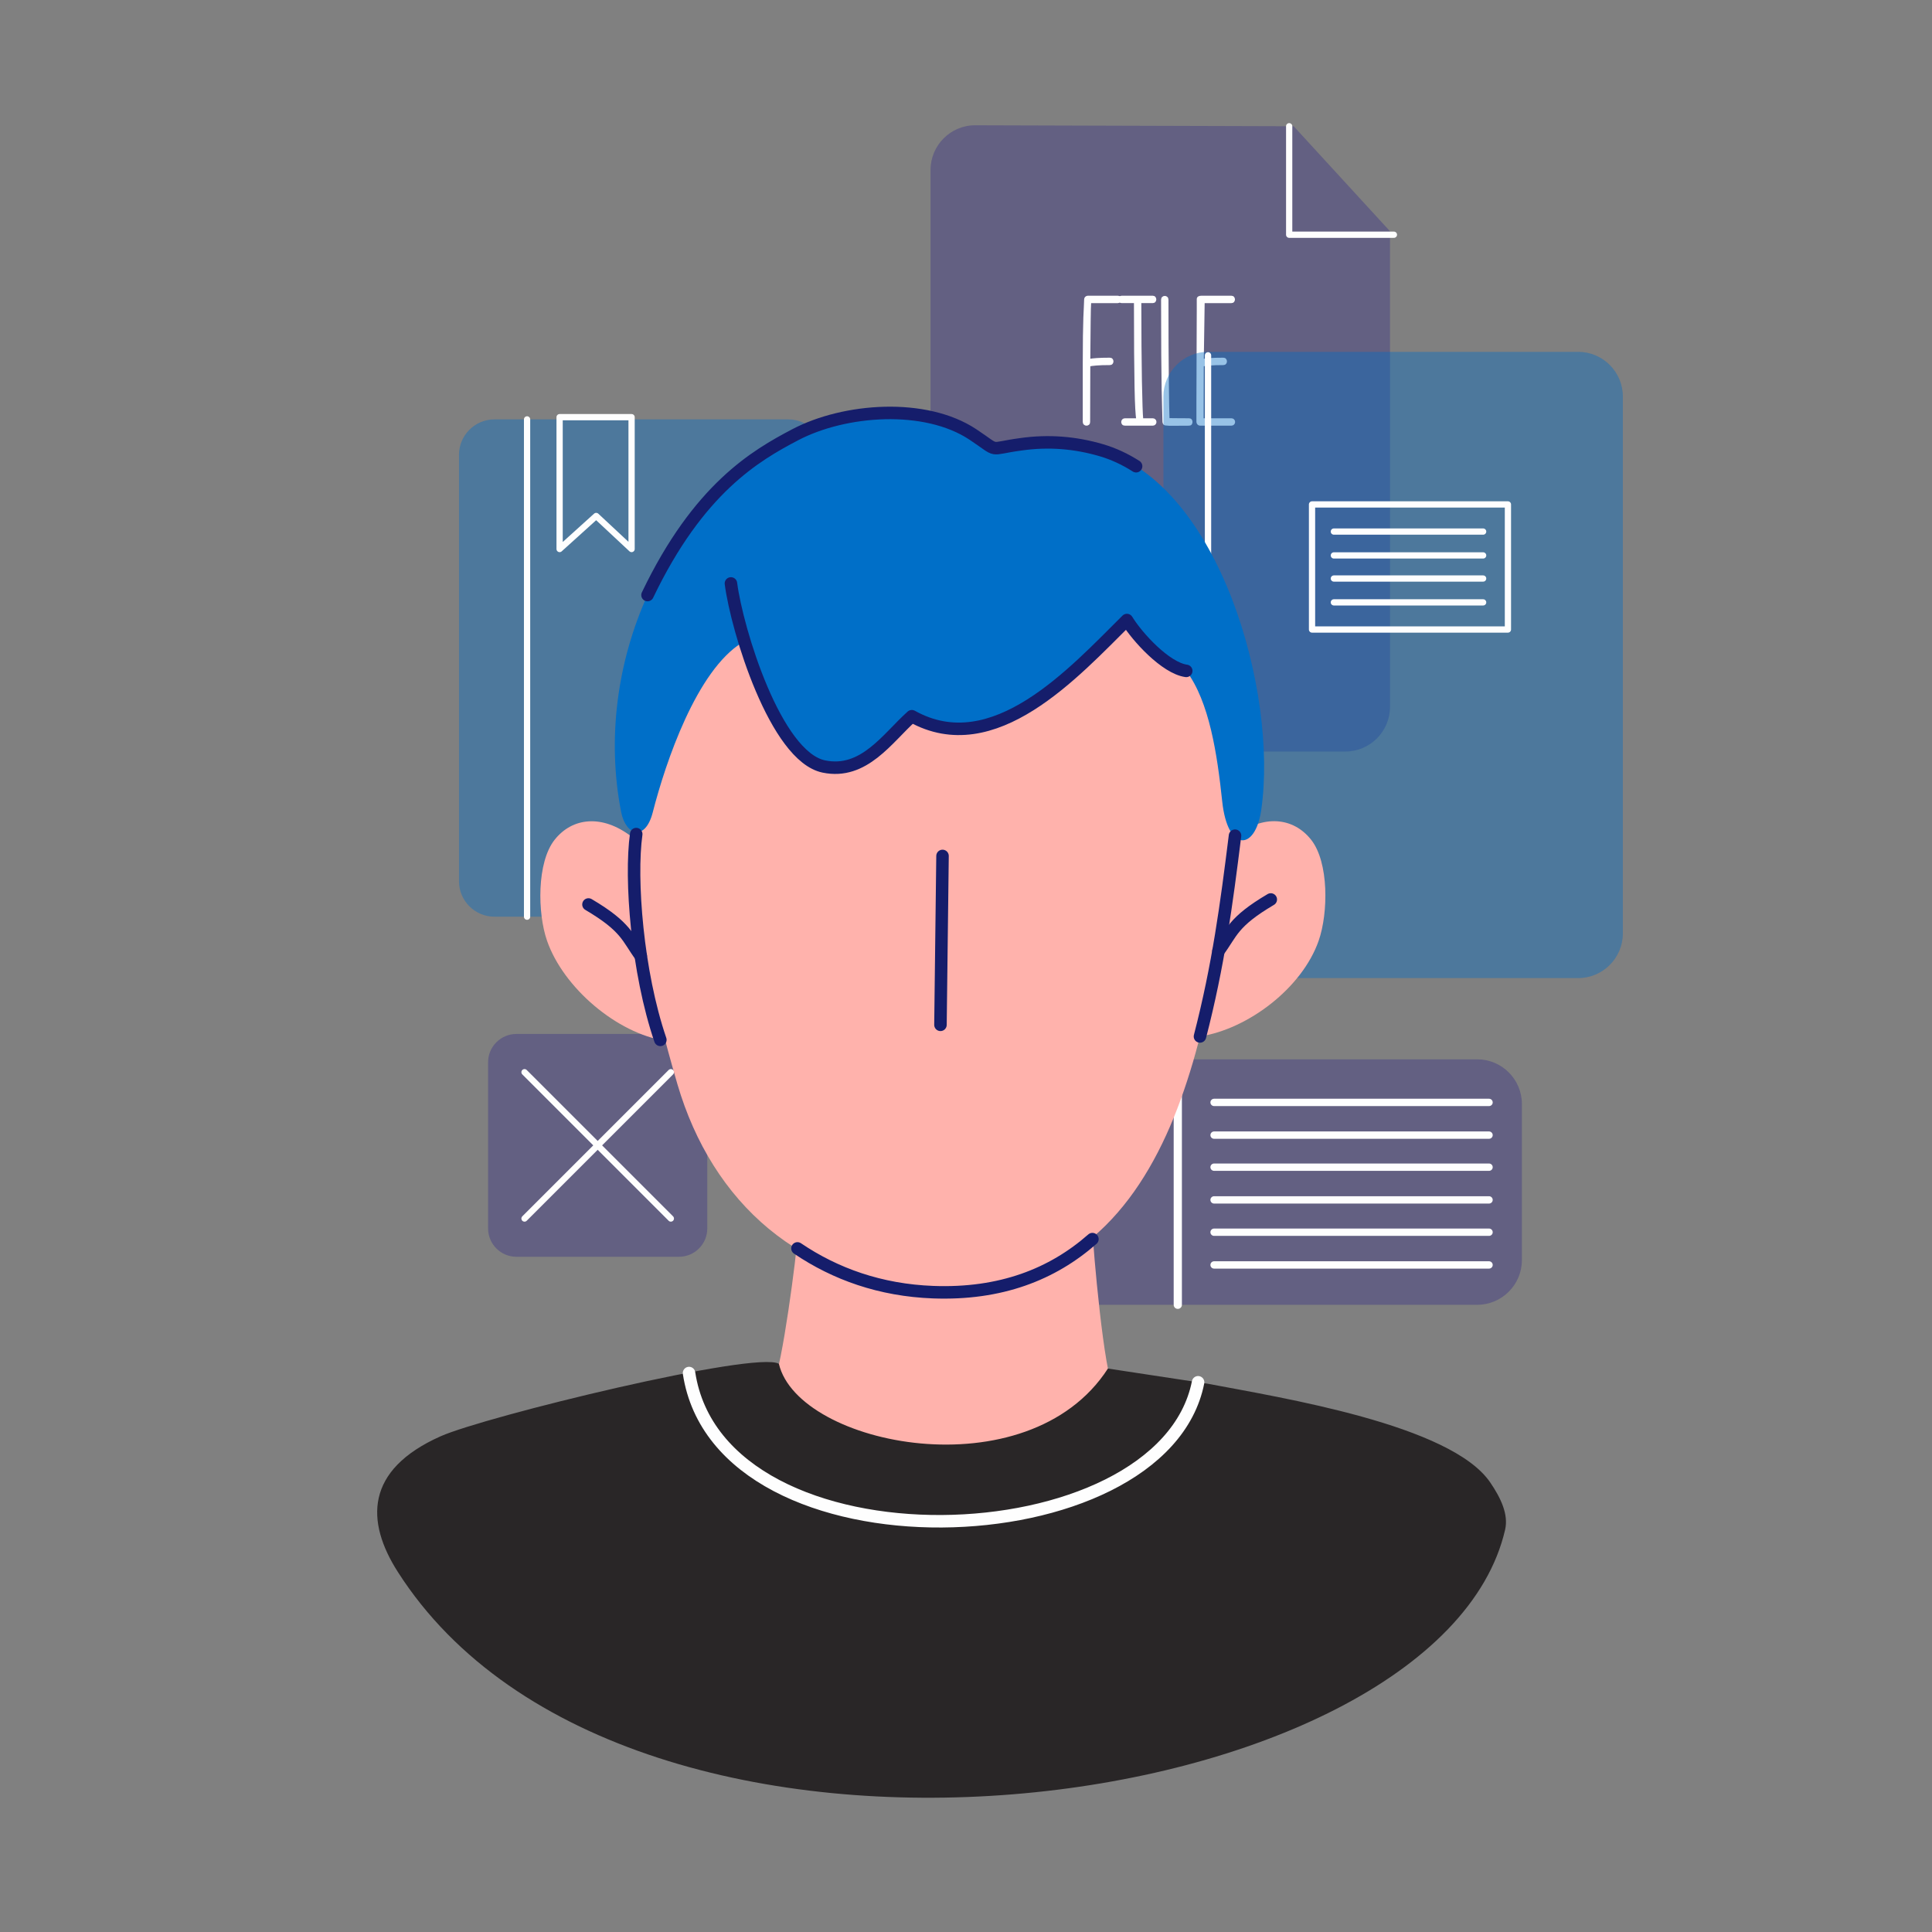 <?xml version="1.0" encoding="iso-8859-1"?>
<!-- Generator: Adobe Illustrator 22.1.0, SVG Export Plug-In . SVG Version: 6.00 Build 0)  -->
<svg version="1.1" id="_x31_" xmlns="http://www.w3.org/2000/svg" xmlns:xlink="http://www.w3.org/1999/xlink" x="0px" y="0px"
	 viewBox="0 0 192 192" style="enable-background:new 0 0 192 192;" xml:space="preserve">
<rect x="0" y="0" width="192" height="192" fill="#808080" stroke="none"/>
<path style="opacity:0.4;fill-rule:evenodd;clip-rule:evenodd;fill:#393185;" d="M99.696,105.275h47.115
	c2.438,0,4.432,1.994,4.432,4.432v15.529c0,2.438-1.994,4.432-4.432,4.432H99.696c-2.438,0-4.432-1.994-4.432-4.432v-15.529
	C95.264,107.269,97.258,105.275,99.696,105.275z"/>
<path style="opacity:0.4;fill-rule:evenodd;clip-rule:evenodd;fill:#393185;" d="M51.313,102.755h16.169
	c1.544,0,2.806,1.263,2.806,2.806v16.529c0,1.543-1.263,2.806-2.806,2.806H51.313c-1.543,0-2.806-1.263-2.806-2.806v-16.529
	C48.507,104.018,49.769,102.755,51.313,102.755z"/>
<path style="opacity:0.4;fill-rule:evenodd;clip-rule:evenodd;fill:#393185;" d="M96.909,12.451l31.656,0.096l9.571,10.435v47.27
	c0,2.438-1.995,4.432-4.432,4.432H96.909c-2.438,0-4.432-1.995-4.432-4.432V16.883C92.476,14.445,94.471,12.443,96.909,12.451z"/>
<path style="fill-rule:evenodd;clip-rule:evenodd;fill:#FEFEFE;" d="M107.719,41.927v-5.882c0-1.05,0.006-1.94,0.017-2.673
	c0.011-0.732,0.026-1.34,0.043-1.825c0.017-0.484,0.034-0.865,0.052-1.142c0.017-0.277,0.026-0.496,0.026-0.657
	c0-0.069,0.026-0.127,0.078-0.173c0.052-0.046,0.107-0.069,0.164-0.069h2.993c0.081,0,0.141,0.026,0.181,0.078
	c0.04,0.052,0.058,0.11,0.052,0.173c-0.006,0.064-0.029,0.121-0.069,0.173c-0.041,0.052-0.095,0.078-0.164,0.078h-2.768
	c-0.023,0.312-0.041,0.96-0.052,1.946c-0.012,0.986-0.023,2.263-0.035,3.832c0.185-0.035,0.435-0.064,0.753-0.087
	c0.317-0.023,0.752-0.035,1.306-0.035c0.081,0,0.141,0.026,0.182,0.078c0.04,0.052,0.061,0.109,0.061,0.173s-0.02,0.121-0.061,0.173
	c-0.041,0.052-0.101,0.078-0.182,0.078c-0.554,0-1.003,0.015-1.349,0.043c-0.346,0.029-0.582,0.061-0.709,0.095
	c0,0.83-0.003,1.707-0.008,2.63c-0.006,0.922-0.009,1.92-0.009,2.993c0,0.092-0.026,0.159-0.078,0.199
	c-0.052,0.04-0.11,0.061-0.173,0.061c-0.064,0-0.121-0.023-0.173-0.069C107.745,42.072,107.719,42.008,107.719,41.927z"/>
<path style="fill-rule:evenodd;clip-rule:evenodd;fill:#FEFEFE;" d="M113.307,30.008c0,1.583,0.006,3.039,0.017,4.365
	c0.012,1.329,0.026,2.496,0.043,3.5c0.017,1.006,0.038,1.834,0.061,2.485c0.023,0.654,0.046,1.095,0.069,1.326h1.055
	c0.081,0,0.144,0.026,0.191,0.075c0.046,0.052,0.069,0.109,0.069,0.176c0,0.066-0.023,0.124-0.069,0.176
	c-0.046,0.049-0.11,0.075-0.191,0.075h-2.75c-0.092,0-0.159-0.026-0.199-0.075c-0.04-0.052-0.061-0.11-0.061-0.176
	c0-0.066,0.023-0.124,0.069-0.176c0.046-0.049,0.11-0.075,0.191-0.075h1.228c-0.035-0.242-0.066-0.611-0.095-1.11
	c-0.029-0.496-0.052-1.196-0.069-2.104c-0.017-0.906-0.032-2.047-0.043-3.42c-0.012-1.376-0.017-3.056-0.017-5.043h-1.332
	c-0.081,0-0.141-0.026-0.181-0.078c-0.04-0.052-0.061-0.11-0.061-0.173c0-0.063,0.02-0.121,0.061-0.173
	c0.04-0.052,0.101-0.078,0.181-0.078h3.079c0.081,0,0.142,0.026,0.182,0.078c0.04,0.052,0.061,0.11,0.061,0.173
	c0,0.064-0.02,0.121-0.061,0.173c-0.04,0.052-0.101,0.078-0.182,0.078H113.307z"/>
<path style="fill-rule:evenodd;clip-rule:evenodd;fill:#FEFEFE;" d="M115.639,41.884c0-0.225-0.009-0.574-0.026-1.047
	c-0.017-0.473-0.034-1.165-0.052-2.076c-0.014-0.911-0.029-2.09-0.041-3.538c-0.011-1.447-0.017-3.255-0.017-5.423
	c0-0.092,0.026-0.161,0.075-0.208c0.052-0.046,0.11-0.069,0.176-0.069c0.066,0,0.124,0.023,0.176,0.069
	c0.049,0.046,0.075,0.115,0.075,0.208c0,1.615,0.003,3.097,0.009,4.446c0.006,1.349,0.014,2.535,0.026,3.555
	c0.011,1.021,0.023,1.862,0.034,2.526c0.012,0.663,0.023,1.11,0.035,1.341c0.15,0,0.398,0.003,0.744,0.009
	c0.346,0.006,0.784,0.008,1.315,0.008c0.081,0,0.138,0.026,0.173,0.075c0.035,0.052,0.052,0.109,0.052,0.176
	c0,0.066-0.017,0.124-0.052,0.176c-0.034,0.049-0.092,0.075-0.173,0.075c-0.692,0-1.211,0.003-1.557,0.009
	c-0.346,0.006-0.591-0.003-0.738-0.026c-0.089,0-0.15-0.032-0.184-0.092C115.656,42.017,115.639,41.953,115.639,41.884z"/>
<path style="fill-rule:evenodd;clip-rule:evenodd;fill:#FEFEFE;" d="M119.266,42.187c-0.066,0-0.127-0.026-0.176-0.078
	c-0.049-0.052-0.075-0.112-0.075-0.182c0-0.508,0-1.133,0-1.877c0-0.744,0.003-1.534,0.009-2.37
	c0.006-0.836,0.008-1.686,0.008-2.551c0-0.865,0.003-1.664,0.009-2.396c0.006-0.733,0.008-1.367,0.008-1.903
	c0-0.536,0-0.902,0-1.099c0-0.15,0.112-0.225,0.335-0.225h2.987c0.081,0,0.141,0.026,0.181,0.078c0.04,0.052,0.061,0.11,0.061,0.173
	c0,0.064-0.02,0.121-0.061,0.173c-0.04,0.052-0.101,0.078-0.181,0.078h-2.768l-0.087,5.778c0.196-0.035,0.45-0.064,0.761-0.087
	c0.312-0.023,0.744-0.035,1.297-0.035c0.081,0,0.141,0.026,0.182,0.078c0.041,0.052,0.061,0.109,0.061,0.173
	s-0.02,0.121-0.061,0.173c-0.04,0.052-0.101,0.078-0.182,0.078c-0.554,0-1.003,0.015-1.349,0.043
	c-0.346,0.029-0.582,0.061-0.71,0.095c0,0.799-0.003,1.641-0.008,2.526c-0.006,0.885-0.009,1.836-0.009,2.854h2.872
	c0.081,0,0.144,0.026,0.19,0.075c0.046,0.052,0.069,0.109,0.069,0.176c0,0.066-0.023,0.124-0.069,0.176
	c-0.046,0.049-0.11,0.075-0.19,0.075H119.266z"/>
<path style="fill-rule:evenodd;clip-rule:evenodd;fill:none;stroke:#FEFEFE;stroke-width:0.232;stroke-linecap:round;stroke-linejoin:round;stroke-miterlimit:22.926;" d="
	M107.719,41.927v-5.882c0-1.05,0.006-1.94,0.017-2.673c0.011-0.732,0.026-1.34,0.043-1.825c0.017-0.484,0.034-0.865,0.052-1.142
	c0.017-0.277,0.026-0.496,0.026-0.657c0-0.069,0.026-0.127,0.078-0.173c0.052-0.046,0.107-0.069,0.164-0.069h2.993
	c0.081,0,0.141,0.026,0.181,0.078c0.04,0.052,0.058,0.11,0.052,0.173c-0.006,0.064-0.029,0.121-0.069,0.173
	c-0.041,0.052-0.095,0.078-0.164,0.078h-2.768c-0.023,0.312-0.041,0.96-0.052,1.946c-0.012,0.986-0.023,2.263-0.035,3.832
	c0.185-0.035,0.435-0.064,0.753-0.087c0.317-0.023,0.752-0.035,1.306-0.035c0.081,0,0.141,0.026,0.182,0.078
	c0.04,0.052,0.061,0.109,0.061,0.173s-0.02,0.121-0.061,0.173c-0.041,0.052-0.101,0.078-0.182,0.078
	c-0.554,0-1.003,0.015-1.349,0.043c-0.346,0.029-0.582,0.061-0.709,0.095c0,0.83-0.003,1.707-0.008,2.63
	c-0.006,0.922-0.009,1.92-0.009,2.993c0,0.092-0.026,0.159-0.078,0.199c-0.052,0.04-0.11,0.061-0.173,0.061
	c-0.064,0-0.121-0.023-0.173-0.069C107.745,42.072,107.719,42.008,107.719,41.927z"/>
<path style="fill-rule:evenodd;clip-rule:evenodd;fill:none;stroke:#FEFEFE;stroke-width:0.232;stroke-linecap:round;stroke-linejoin:round;stroke-miterlimit:22.926;" d="
	M113.307,30.008c0,1.583,0.006,3.039,0.017,4.365c0.012,1.329,0.026,2.496,0.043,3.5c0.017,1.006,0.038,1.834,0.061,2.485
	c0.023,0.654,0.046,1.095,0.069,1.326h1.055c0.081,0,0.144,0.026,0.191,0.075c0.046,0.052,0.069,0.109,0.069,0.176
	c0,0.066-0.023,0.124-0.069,0.176c-0.046,0.049-0.11,0.075-0.191,0.075h-2.75c-0.092,0-0.159-0.026-0.199-0.075
	c-0.04-0.052-0.061-0.11-0.061-0.176c0-0.066,0.023-0.124,0.069-0.176c0.046-0.049,0.11-0.075,0.191-0.075h1.228
	c-0.035-0.242-0.066-0.611-0.095-1.11c-0.029-0.496-0.052-1.196-0.069-2.104c-0.017-0.906-0.032-2.047-0.043-3.42
	c-0.012-1.376-0.017-3.056-0.017-5.043h-1.332c-0.081,0-0.141-0.026-0.181-0.078c-0.04-0.052-0.061-0.11-0.061-0.173
	c0-0.063,0.02-0.121,0.061-0.173c0.04-0.052,0.101-0.078,0.181-0.078h3.079c0.081,0,0.142,0.026,0.182,0.078
	c0.04,0.052,0.061,0.11,0.061,0.173c0,0.064-0.02,0.121-0.061,0.173c-0.04,0.052-0.101,0.078-0.182,0.078H113.307z"/>
<path style="fill-rule:evenodd;clip-rule:evenodd;fill:none;stroke:#FEFEFE;stroke-width:0.232;stroke-linecap:round;stroke-linejoin:round;stroke-miterlimit:22.926;" d="
	M115.639,41.884c0-0.225-0.009-0.574-0.026-1.047c-0.017-0.473-0.034-1.165-0.052-2.076c-0.014-0.911-0.029-2.09-0.041-3.538
	c-0.011-1.447-0.017-3.255-0.017-5.423c0-0.092,0.026-0.161,0.075-0.208c0.052-0.046,0.11-0.069,0.176-0.069
	c0.066,0,0.124,0.023,0.176,0.069c0.049,0.046,0.075,0.115,0.075,0.208c0,1.615,0.003,3.097,0.009,4.446
	c0.006,1.349,0.014,2.535,0.026,3.555c0.011,1.021,0.023,1.862,0.034,2.526c0.012,0.663,0.023,1.11,0.035,1.341
	c0.15,0,0.398,0.003,0.744,0.009c0.346,0.006,0.784,0.008,1.315,0.008c0.081,0,0.138,0.026,0.173,0.075
	c0.035,0.052,0.052,0.109,0.052,0.176c0,0.066-0.017,0.124-0.052,0.176c-0.034,0.049-0.092,0.075-0.173,0.075
	c-0.692,0-1.211,0.003-1.557,0.009c-0.346,0.006-0.591-0.003-0.738-0.026c-0.089,0-0.15-0.032-0.184-0.092
	C115.656,42.017,115.639,41.953,115.639,41.884z"/>
<path style="fill-rule:evenodd;clip-rule:evenodd;fill:none;stroke:#FEFEFE;stroke-width:0.232;stroke-linecap:round;stroke-linejoin:round;stroke-miterlimit:22.926;" d="
	M119.266,42.187c-0.066,0-0.127-0.026-0.176-0.078c-0.049-0.052-0.075-0.112-0.075-0.182c0-0.508,0-1.133,0-1.877
	c0-0.744,0.003-1.534,0.009-2.37c0.006-0.836,0.008-1.686,0.008-2.551c0-0.865,0.003-1.664,0.009-2.396
	c0.006-0.733,0.008-1.367,0.008-1.903c0-0.536,0-0.902,0-1.099c0-0.15,0.112-0.225,0.335-0.225h2.987
	c0.081,0,0.141,0.026,0.181,0.078c0.04,0.052,0.061,0.11,0.061,0.173c0,0.064-0.02,0.121-0.061,0.173
	c-0.04,0.052-0.101,0.078-0.181,0.078h-2.768l-0.087,5.778c0.196-0.035,0.45-0.064,0.761-0.087c0.312-0.023,0.744-0.035,1.297-0.035
	c0.081,0,0.141,0.026,0.182,0.078c0.041,0.052,0.061,0.109,0.061,0.173s-0.02,0.121-0.061,0.173
	c-0.04,0.052-0.101,0.078-0.182,0.078c-0.554,0-1.003,0.015-1.349,0.043c-0.346,0.029-0.582,0.061-0.71,0.095
	c0,0.799-0.003,1.641-0.008,2.526c-0.006,0.885-0.009,1.836-0.009,2.854h2.872c0.081,0,0.144,0.026,0.19,0.075
	c0.046,0.052,0.069,0.109,0.069,0.176c0,0.066-0.023,0.124-0.069,0.176c-0.046,0.049-0.11,0.075-0.19,0.075H119.266z"/>
<path style="opacity:0.4;fill-rule:evenodd;clip-rule:evenodd;fill:#006DC5;" d="M120.051,34.967h36.795
	c2.438,0,4.432,1.994,4.432,4.432v53.369c0,2.438-1.994,4.432-4.432,4.432h-36.795c-2.438,0-4.432-1.995-4.432-4.432V39.399
	C115.619,36.962,117.613,34.967,120.051,34.967z"/>
<path style="opacity:0.4;fill-rule:evenodd;clip-rule:evenodd;fill:#006DC5;" d="M49.132,41.679h29.219
	c1.936,0,3.519,1.584,3.519,3.519v42.381c0,1.936-1.584,3.52-3.519,3.52H49.132c-1.936,0-3.519-1.584-3.519-3.52V45.198
	C45.613,43.262,47.196,41.679,49.132,41.679z"/>
<line style="fill-rule:evenodd;clip-rule:evenodd;fill:none;stroke:#FEFEFE;stroke-width:0.628;stroke-linecap:round;stroke-linejoin:round;stroke-miterlimit:22.926;" x1="120.051" y1="35.315" x2="120.051" y2="67.047"/>
<line style="fill-rule:evenodd;clip-rule:evenodd;fill:none;stroke:#FEFEFE;stroke-width:0.817;stroke-linecap:round;stroke-linejoin:round;stroke-miterlimit:22.926;" x1="117.048" y1="105.275" x2="117.048" y2="129.668"/>
<path style="fill-rule:evenodd;clip-rule:evenodd;fill:#FFB2AC;" d="M66.707,68.928c-1.941,4.112-0.961,9.014-3.858,13.024
	c-0.743,5.298,1.94,17.182,4.478,25.817c3.449,11.737,12.302,19.766,25.286,20.252c24.338,0.911,27.641-26.011,30.232-46.262
	c-5.279-19.163-5.409-31.29-32.261-29.98C77.382,52.424,67.42,67.417,66.707,68.928z"/>
<path style="fill-rule:evenodd;clip-rule:evenodd;fill:#FFB2AC;" d="M131.05,93.481c-1.641,4.707-7.015,8.783-11.798,9.521
	c2.139-10.338,3.218-19.548,3.418-19.878c2.895-2.22,5.855-1.9,7.616,0.313C132.083,85.693,132.002,90.751,131.05,93.481z"/>
<path style="fill-rule:evenodd;clip-rule:evenodd;fill:#006FC8;" d="M61.727,80.689c0.463,2.377,2.4,2.942,3.142,0.044
	c1.286-5.022,4.372-14.118,8.905-16.887c0.469,0.68,2.632,11.192,8.092,12.326c4.006,0.832,6.339-2.843,8.752-4.995
	c8.132,4.549,16.116-4.35,21.374-9.558c1.029,1.684,3.84,4.763,5.896,5.053c2.304,3.075,3.076,8.275,3.575,12.976
	c0.536,5.037,3.284,4.963,3.879,0.838c1.681-11.651-4.124-32.291-15.888-35.743c-2.569-0.754-5.215-0.987-8.014-0.588
	c-3.396,0.457-2.001,0.849-4.757-0.98c-4.732-3.14-12.735-2.555-17.664,0.033C65.874,50.111,58.885,66.111,61.727,80.689z"/>
<path style="fill-rule:evenodd;clip-rule:evenodd;fill:#FFB2AC;" d="M79.254,122.861c-0.036,1.523-1.584,13.332-2.368,14.377
	c0.857,3.658,10.807,7.162,16.158,7.393c4.156,0.179,7.693,0.012,11.045-1.373c1.978-0.817,5.931-3.788,6.604-5.273
	c-0.966-1.288-2.075-13.967-2.135-15.943C95.056,128.421,96.312,126.381,79.254,122.861z"/>
<path style="fill-rule:evenodd;clip-rule:evenodd;fill:#292627;" d="M43.783,142.738c-7.524,3.353-7.438,8.475-4.257,13.462
	c22.836,35.804,103.42,24.574,110.051-4.181c0.352-1.529-0.435-3.162-1.482-4.698c-3.915-5.74-20.673-8.402-28.082-9.809
	l-9.908-1.507c-7.955,12.311-30.787,7.69-32.699-0.469C75.172,134.186,48.196,140.771,43.783,142.738z"/>
<path style="fill-rule:evenodd;clip-rule:evenodd;fill:#FFB2AC;" d="M54.363,93.488c1.64,4.707,6.97,9.204,11.753,9.942
	c-2.14-10.338-3.173-19.969-3.373-20.299c-2.895-2.22-5.855-1.899-7.616,0.313C53.331,85.701,53.412,90.759,54.363,93.488z"/>
<line style="fill-rule:evenodd;clip-rule:evenodd;fill:none;stroke:#151D6B;stroke-width:1.242;stroke-linecap:round;stroke-linejoin:round;stroke-miterlimit:22.926;" x1="93.667" y1="85.063" x2="93.462" y2="101.846"/>
<path style="fill-rule:evenodd;clip-rule:evenodd;fill:none;stroke:#151D6B;stroke-width:1.242;stroke-linecap:round;stroke-linejoin:round;stroke-miterlimit:22.926;" d="
	M72.639,57.982c0.607,4.671,4.442,17.196,9.226,18.19c4.005,0.832,6.339-2.843,8.752-4.995c8.132,4.549,16.116-4.35,21.374-9.558
	c1.029,1.684,3.84,4.763,5.896,5.053 M112.905,46.333c-1.086-0.694-2.237-1.233-3.451-1.59c-2.569-0.754-5.215-0.987-8.014-0.588
	c-3.396,0.457-2.001,0.849-4.757-0.98c-4.732-3.14-12.735-2.555-17.664,0.033c-3.924,2.061-9.596,5.333-14.67,15.928"/>
<path style="fill-rule:evenodd;clip-rule:evenodd;fill:none;stroke:#151D6B;stroke-width:1.242;stroke-linecap:round;stroke-linejoin:round;stroke-miterlimit:22.926;" d="
	M63.227,82.891c-0.622,4.436,0.099,13.733,2.398,20.45 M79.25,124.065c3.753,2.543,8.242,4.153,13.483,4.349
	c6.709,0.251,11.85-1.773,15.83-5.273 M119.252,103.002c1.832-7.089,2.629-13.107,3.483-19.954"/>
<path style="fill-rule:evenodd;clip-rule:evenodd;fill:none;stroke:#151D6B;stroke-width:1.242;stroke-linecap:round;stroke-linejoin:round;stroke-miterlimit:22.926;" d="
	M126.289,89.389c-3.813,2.248-3.858,3.31-5.198,5.119"/>
<path style="fill-rule:evenodd;clip-rule:evenodd;fill:none;stroke:#151D6B;stroke-width:1.242;stroke-linecap:round;stroke-linejoin:round;stroke-miterlimit:22.926;" d="
	M58.482,89.886c3.813,2.248,3.858,3.31,5.198,5.12"/>
<path style="fill-rule:evenodd;clip-rule:evenodd;fill:none;stroke:#FEFEFE;stroke-width:1.242;stroke-linecap:round;stroke-linejoin:round;stroke-miterlimit:22.926;" d="
	M68.476,136.451c3.071,20.24,47.057,18.734,50.589,0.919"/>
<line style="fill-rule:evenodd;clip-rule:evenodd;fill:none;stroke:#FEFEFE;stroke-width:0.622;stroke-linecap:round;stroke-linejoin:round;stroke-miterlimit:22.926;" x1="52.38" y1="41.679" x2="52.38" y2="91.099"/>
<line style="fill-rule:evenodd;clip-rule:evenodd;fill:none;stroke:#FEFEFE;stroke-width:0.729;stroke-linecap:round;stroke-linejoin:round;stroke-miterlimit:22.926;" x1="120.654" y1="119.244" x2="147.979" y2="119.244"/>
<line style="fill-rule:evenodd;clip-rule:evenodd;fill:none;stroke:#FEFEFE;stroke-width:0.729;stroke-linecap:round;stroke-linejoin:round;stroke-miterlimit:22.926;" x1="120.654" y1="115.993" x2="147.979" y2="115.993"/>
<line style="fill-rule:evenodd;clip-rule:evenodd;fill:none;stroke:#FEFEFE;stroke-width:0.729;stroke-linecap:round;stroke-linejoin:round;stroke-miterlimit:22.926;" x1="120.654" y1="112.807" x2="147.979" y2="112.807"/>
<line style="fill-rule:evenodd;clip-rule:evenodd;fill:none;stroke:#FEFEFE;stroke-width:0.729;stroke-linecap:round;stroke-linejoin:round;stroke-miterlimit:22.926;" x1="120.654" y1="109.556" x2="147.979" y2="109.556"/>
<line style="fill-rule:evenodd;clip-rule:evenodd;fill:none;stroke:#FEFEFE;stroke-width:0.729;stroke-linecap:round;stroke-linejoin:round;stroke-miterlimit:22.926;" x1="120.654" y1="125.708" x2="147.979" y2="125.708"/>
<line style="fill-rule:evenodd;clip-rule:evenodd;fill:none;stroke:#FEFEFE;stroke-width:0.729;stroke-linecap:round;stroke-linejoin:round;stroke-miterlimit:22.926;" x1="120.654" y1="122.456" x2="147.979" y2="122.456"/>
<rect x="130.388" y="50.13" style="fill-rule:evenodd;clip-rule:evenodd;fill:none;stroke:#FEFEFE;stroke-width:0.621;stroke-linecap:round;stroke-linejoin:round;stroke-miterlimit:22.926;" width="19.468" height="12.431"/>
<line style="fill-rule:evenodd;clip-rule:evenodd;fill:none;stroke:#FEFEFE;stroke-width:0.621;stroke-linecap:round;stroke-linejoin:round;stroke-miterlimit:22.926;" x1="132.558" y1="52.827" x2="147.393" y2="52.827"/>
<line style="fill-rule:evenodd;clip-rule:evenodd;fill:none;stroke:#FEFEFE;stroke-width:0.621;stroke-linecap:round;stroke-linejoin:round;stroke-miterlimit:22.926;" x1="132.558" y1="55.197" x2="147.393" y2="55.197"/>
<line style="fill-rule:evenodd;clip-rule:evenodd;fill:none;stroke:#FEFEFE;stroke-width:0.621;stroke-linecap:round;stroke-linejoin:round;stroke-miterlimit:22.926;" x1="132.558" y1="57.493" x2="147.393" y2="57.493"/>
<line style="fill-rule:evenodd;clip-rule:evenodd;fill:none;stroke:#FEFEFE;stroke-width:0.621;stroke-linecap:round;stroke-linejoin:round;stroke-miterlimit:22.926;" x1="132.558" y1="59.863" x2="147.393" y2="59.863"/>
<polyline style="fill-rule:evenodd;clip-rule:evenodd;fill:none;stroke:#FEFEFE;stroke-width:0.621;stroke-linecap:round;stroke-linejoin:round;stroke-miterlimit:22.926;" points="
	128.117,12.546 128.117,23.327 138.525,23.327 "/>
<polygon style="fill-rule:evenodd;clip-rule:evenodd;fill:none;stroke:#FEFEFE;stroke-width:0.621;stroke-linecap:round;stroke-linejoin:round;stroke-miterlimit:22.926;" points="
	55.613,41.457 62.766,41.457 62.766,54.561 59.248,51.277 55.613,54.561 "/>
<line style="fill-rule:evenodd;clip-rule:evenodd;fill:none;stroke:#FEFEFE;stroke-width:0.621;stroke-linecap:round;stroke-linejoin:round;stroke-miterlimit:22.926;" x1="52.126" y1="106.555" x2="66.668" y2="121.097"/>
<line style="fill-rule:evenodd;clip-rule:evenodd;fill:none;stroke:#FEFEFE;stroke-width:0.621;stroke-linecap:round;stroke-linejoin:round;stroke-miterlimit:22.926;" x1="66.668" y1="106.555" x2="52.126" y2="121.097"/>
</svg>
